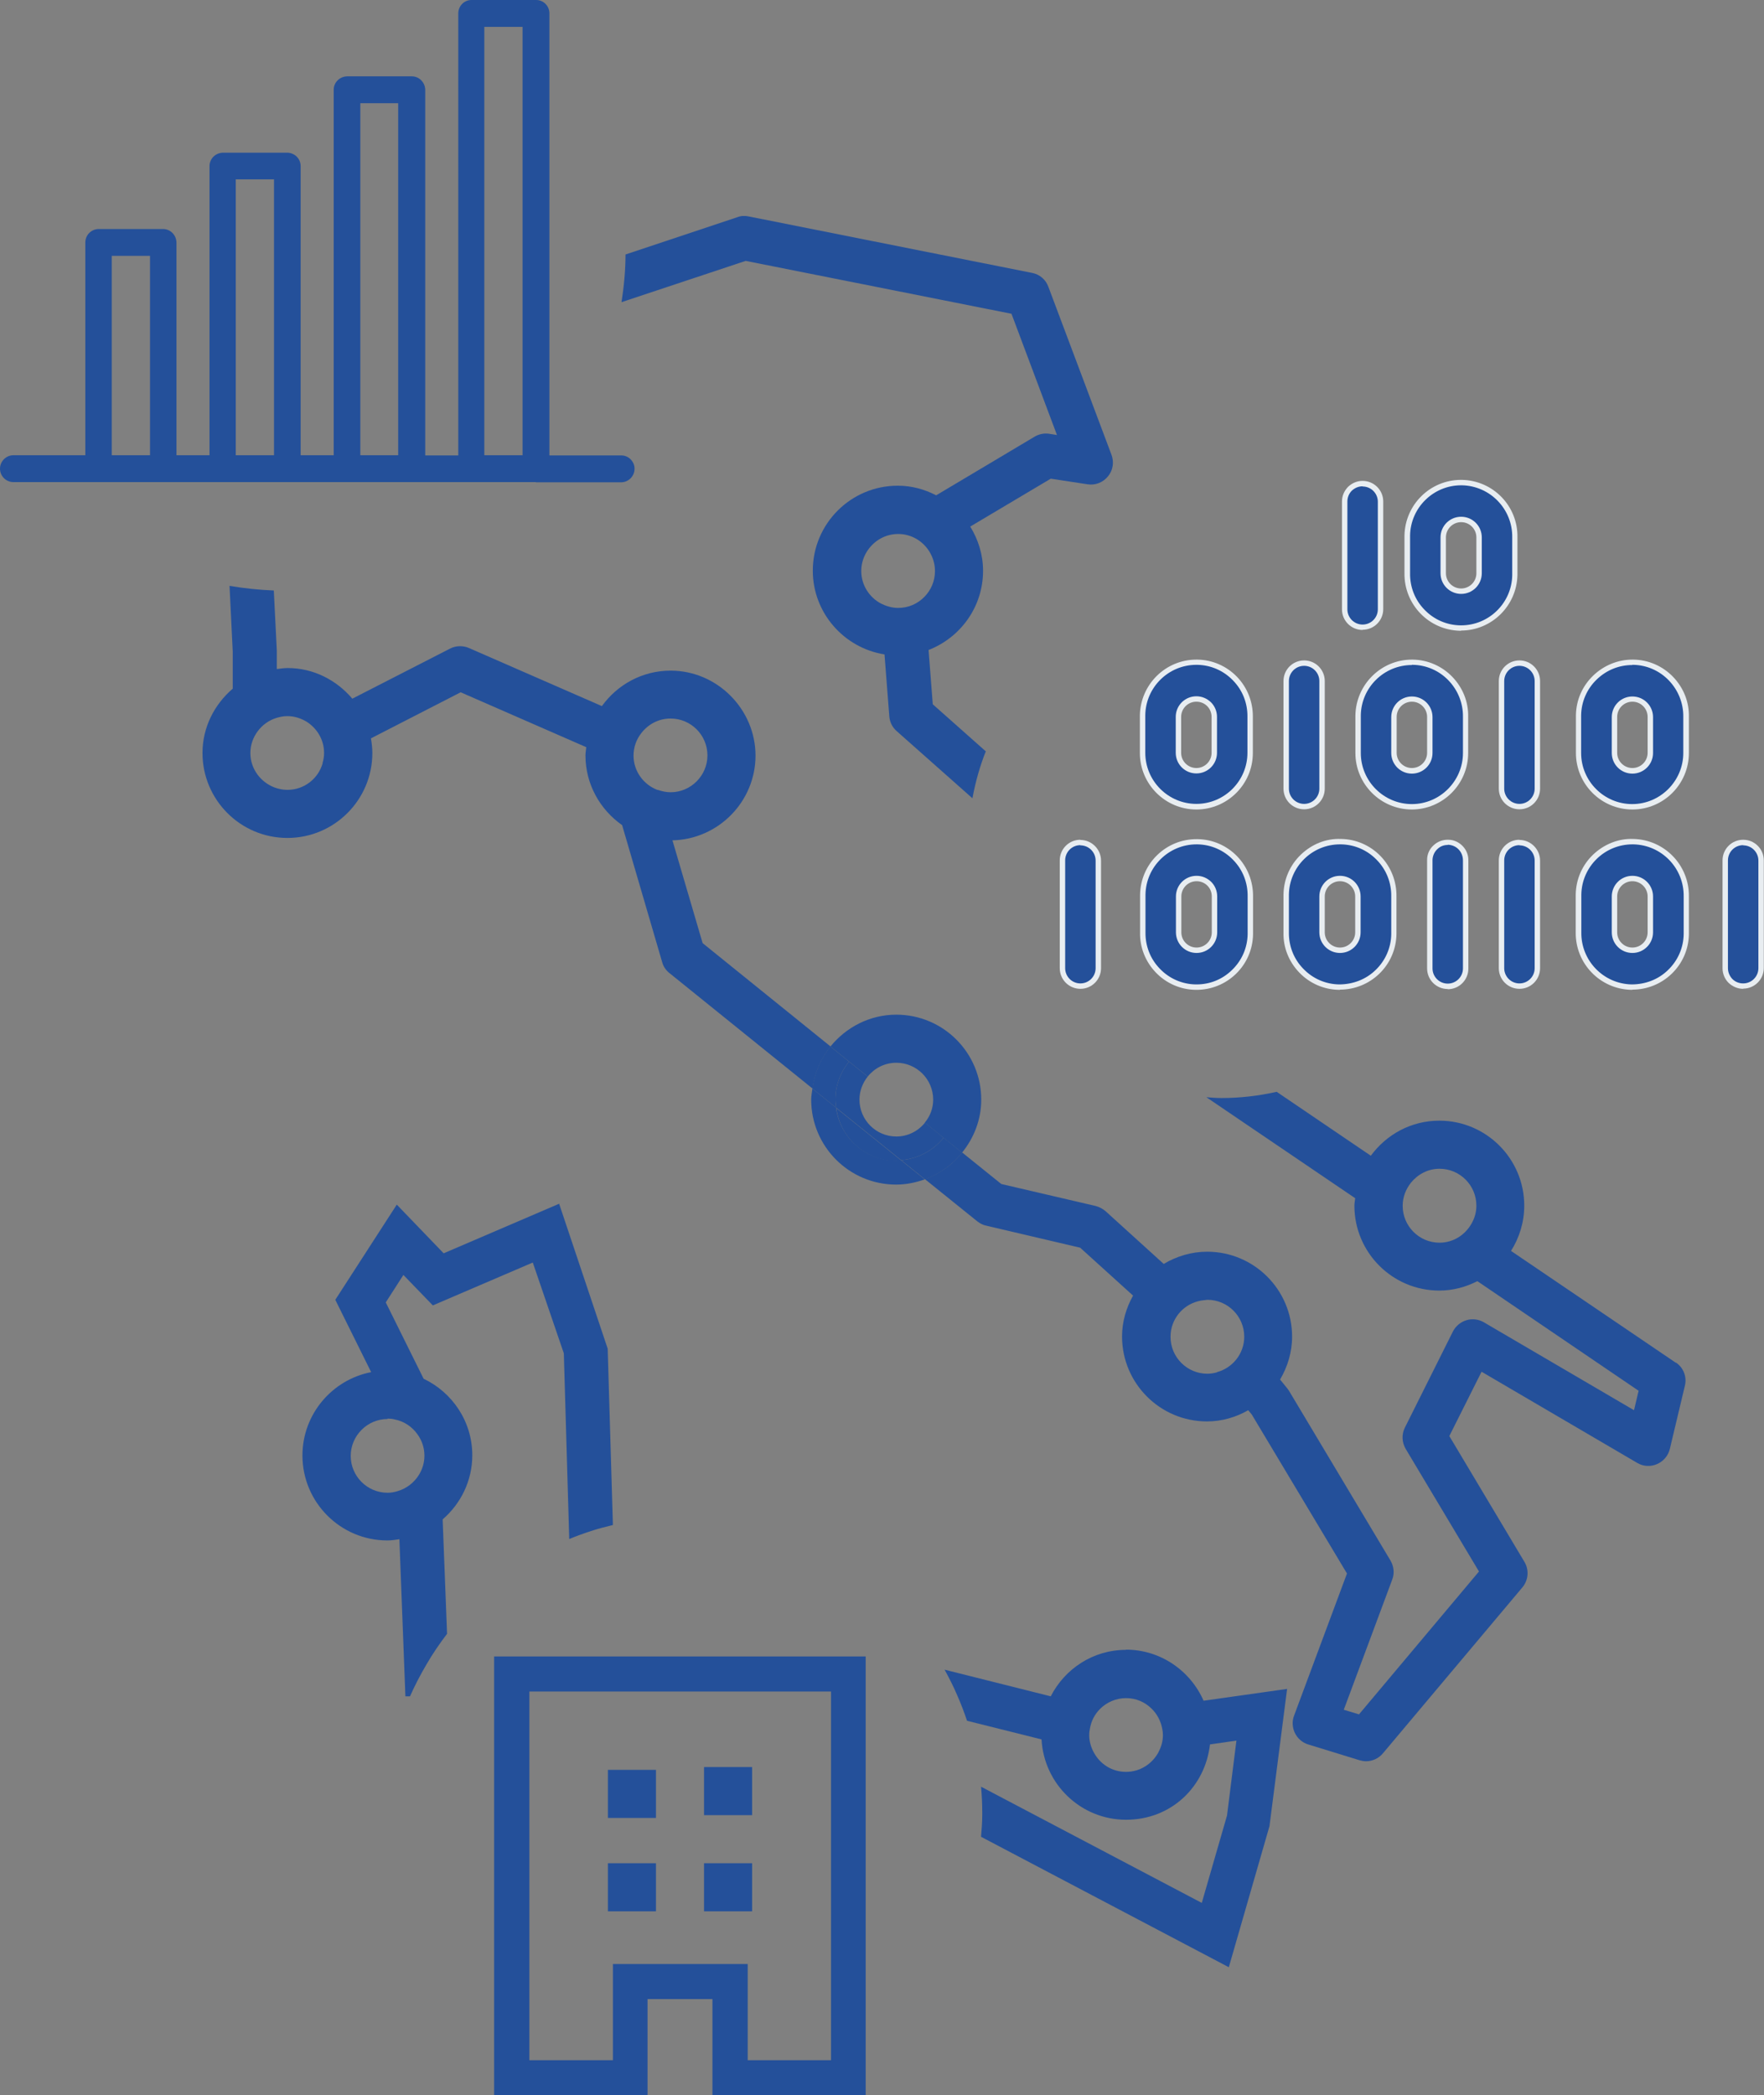 <?xml version="1.0" encoding="UTF-8"?><svg id="Livello_2" xmlns="http://www.w3.org/2000/svg" viewBox="0 0 88.07 104.57"><rect x="0" y="0" width="88.07" height="104.57" fill="#808080" stroke="none"/><defs><style>.cls-1{fill:none;}.cls-1,.cls-2,.cls-3,.cls-4,.cls-5{stroke-width:0px;}.cls-2{fill-rule:evenodd;}.cls-2,.cls-3{fill:#24509a;}.cls-4{fill:#e8edf1;}.cls-5{fill:#00408a;}</style></defs><g id="radici"><g id="Raggruppa_2614"><path id="Tracciato_1751" class="cls-5" d="m59.73,40.26c1.48,0,2.69-1.2,2.69-2.69v-1.79c.03-1.48-1.16-2.71-2.64-2.73s-2.71,1.16-2.73,2.64c0,0,0,0,0,0,0,.03,0,.06,0,.08v1.79c0,1.48,1.2,2.69,2.69,2.69m-.9-4.48c0-.49.4-.9.9-.9.49,0,.9.4.9.9h0v1.79c0,.49-.4.9-.9.9s-.9-.4-.9-.9v-1.79Z"/><path id="Tracciato_1752" class="cls-3" d="m59.73,40.26c1.48,0,2.69-1.2,2.69-2.69v-1.79c.03-1.48-1.16-2.71-2.64-2.73s-2.71,1.16-2.73,2.64c0,0,0,0,0,0,0,.03,0,.06,0,.08v1.79c0,1.48,1.2,2.69,2.69,2.69m-.9-4.48c0-.49.4-.9.9-.9.49,0,.9.4.9.9h0v1.79c0,.49-.4.9-.9.9s-.9-.4-.9-.9v-1.79Z"/><path class="cls-4" d="m59.73,40.4c-1.56,0-2.82-1.27-2.82-2.82v-1.88c.03-1.55,1.29-2.78,2.82-2.78.02,0,.03,0,.05,0,.75.01,1.46.32,1.98.86.52.54.8,1.26.79,2.01v1.79c0,1.56-1.27,2.82-2.82,2.82h0Zm0-7.22c-1.39,0-2.53,1.12-2.55,2.51v1.88c0,1.41,1.15,2.55,2.55,2.55h0c1.41,0,2.55-1.15,2.55-2.55v-1.79c.01-.68-.24-1.33-.72-1.82-.47-.49-1.11-.77-1.79-.78-.01,0-.03,0-.04,0Zm0,5.42c-.57,0-1.03-.46-1.03-1.03v-1.79c0-.57.46-1.03,1.03-1.03h0c.28,0,.53.11.73.3.19.19.3.45.3.73v1.79c0,.57-.46,1.03-1.03,1.03Zm0-3.58h0c-.42,0-.76.34-.76.76v1.79c0,.42.34.76.76.76s.76-.34.76-.76v-1.79c0-.2-.08-.4-.22-.54-.14-.14-.33-.22-.54-.22Z"/><path id="Tracciato_1753" class="cls-5" d="m73.17,35.78c.02-1.48-1.16-2.71-2.65-2.73s-2.71,1.16-2.73,2.65c0,.03,0,.06,0,.09v1.79c0,1.48,1.2,2.69,2.69,2.69s2.69-1.2,2.69-2.69v-1.79Zm-1.79,1.79c0,.49-.4.9-.9.9s-.9-.4-.9-.9v-1.79c0-.49.4-.9.9-.9s.9.4.9.9v1.79Z"/><path id="Tracciato_1754" class="cls-3" d="m73.17,35.78c.02-1.48-1.16-2.71-2.65-2.73s-2.71,1.16-2.73,2.65c0,.03,0,.06,0,.09v1.79c0,1.48,1.2,2.69,2.69,2.69s2.69-1.2,2.69-2.69v-1.79Zm-1.79,1.79c0,.49-.4.9-.9.9s-.9-.4-.9-.9v-1.79c0-.49.4-.9.9-.9s.9.4.9.9v1.79Z"/><path class="cls-4" d="m70.49,40.4c-1.56,0-2.82-1.27-2.82-2.82v-1.88c.03-1.54,1.29-2.78,2.82-2.78.01,0,.03,0,.04,0,.75.01,1.46.32,1.98.86.52.54.81,1.25.79,2.01v1.79c0,1.56-1.27,2.82-2.82,2.82Zm0-7.21c-1.39,0-2.53,1.12-2.55,2.51v1.88c0,1.41,1.15,2.55,2.55,2.55s2.55-1.15,2.55-2.55v-1.8c.01-.68-.25-1.33-.72-1.82s-1.11-.77-1.79-.78c-.01,0-.03,0-.04,0Zm0,5.42c-.57,0-1.03-.46-1.03-1.03v-1.79c0-.57.46-1.03,1.03-1.03s1.03.46,1.03,1.03v1.79c0,.57-.46,1.03-1.03,1.03Zm0-3.59c-.42,0-.76.34-.76.76v1.79c0,.42.34.76.76.76s.76-.34.76-.76v-1.79c0-.42-.34-.76-.76-.76Z"/><path id="Tracciato_1755" class="cls-3" d="m84.19,35.78c.02-1.48-1.16-2.71-2.65-2.73s-2.71,1.16-2.73,2.65c0,.03,0,.06,0,.09v1.79c0,1.48,1.2,2.69,2.69,2.69s2.69-1.2,2.69-2.69v-1.79Zm-1.79,1.79c0,.49-.4.9-.9.9s-.9-.4-.9-.9v-1.79c0-.49.4-.9.9-.9s.9.4.9.9v1.79Z"/><path class="cls-4" d="m81.5,40.4c-1.56,0-2.82-1.27-2.82-2.82v-1.88c.01-.76.32-1.46.86-1.98.53-.51,1.23-.8,1.96-.8.02,0,.03,0,.05,0,.75.01,1.46.32,1.98.86.52.54.81,1.25.79,2.01v1.79c0,1.56-1.27,2.82-2.82,2.82Zm0-7.21c-.67,0-1.29.25-1.78.72-.49.47-.77,1.11-.78,1.79v1.88c0,1.41,1.15,2.55,2.55,2.55s2.55-1.15,2.55-2.55v-1.8c.01-.68-.25-1.33-.72-1.82s-1.11-.77-1.79-.78c-.01,0-.03,0-.04,0Zm0,5.42c-.57,0-1.03-.46-1.03-1.03v-1.79c0-.57.46-1.03,1.03-1.03s1.03.46,1.03,1.03v1.79c0,.57-.46,1.03-1.03,1.03Zm0-3.59c-.42,0-.76.34-.76.76v1.79c0,.42.34.76.76.76s.76-.34.76-.76v-1.79c0-.42-.34-.76-.76-.76Z"/><path id="Tracciato_1757" class="cls-3" d="m66.01,39.36v-5.37c0-.49-.4-.9-.9-.9s-.9.4-.9.9v5.37c0,.49.4.9.9.9s.9-.4.9-.9"/><path class="cls-4" d="m65.11,40.39c-.57,0-1.03-.46-1.03-1.03v-5.37c0-.57.46-1.03,1.03-1.03s1.03.46,1.03,1.03v5.37c0,.57-.46,1.03-1.03,1.03Zm0-7.16c-.42,0-.76.34-.76.76v5.37c0,.42.34.76.76.76s.76-.34.76-.76v-5.37c0-.42-.34-.76-.76-.76Z"/><path id="Tracciato_1759" class="cls-3" d="m75.86,33.09c-.49,0-.9.4-.9.9v5.37c0,.49.4.9.9.9s.9-.4.9-.9v-5.37c0-.49-.4-.9-.89-.9h0"/><path class="cls-4" d="m75.86,40.39c-.57,0-1.03-.46-1.03-1.03v-5.37c0-.57.46-1.03,1.03-1.03v.27c-.42,0-.76.34-.76.76v5.37c0,.42.34.76.76.76s.76-.34.76-.76v-5.37c0-.42-.34-.76-.76-.76v-.27c.57,0,1.03.46,1.03,1.03v5.37c0,.57-.46,1.03-1.03,1.03Z"/><path id="Tracciato_1761" class="cls-5" d="m68.03,24.13c-.49,0-.9.4-.9.89h0v5.38c0,.49.4.9.9.9s.9-.4.9-.9v-5.37c0-.49-.4-.9-.89-.9"/><path id="Tracciato_1762" class="cls-3" d="m68.03,24.13c-.49,0-.9.4-.9.89h0v5.38c0,.49.4.9.9.9s.9-.4.9-.9v-5.37c0-.49-.4-.9-.89-.9"/><path class="cls-4" d="m68.03,31.44c-.57,0-1.03-.46-1.03-1.03v-5.38c0-.28.11-.53.3-.73.2-.19.45-.3.73-.3h0c.57,0,1.03.46,1.03,1.03v5.37c0,.57-.46,1.03-1.03,1.03Zm0-7.17c-.2,0-.39.08-.54.22-.14.14-.22.33-.22.54v5.38c0,.42.34.76.76.76s.76-.34.76-.76v-5.37c0-.42-.34-.76-.76-.76h0Z"/><path id="Tracciato_1763" class="cls-3" d="m62.42,46.53v-1.79c.03-1.48-1.16-2.71-2.64-2.73-1.48-.03-2.71,1.16-2.73,2.64,0,0,0,0,0,0,0,.03,0,.06,0,.08v1.79c-.03,1.48,1.16,2.71,2.64,2.73,1.48.03,2.71-1.16,2.73-2.64,0,0,0,0,0,0v-.08m-3.58,0v-1.79c0-.49.4-.9.9-.9.49,0,.9.4.9.9h0v1.79c0,.49-.4.9-.9.9s-.9-.4-.9-.9"/><path class="cls-4" d="m59.74,49.4s-.03,0-.05,0c-.75-.01-1.46-.32-1.98-.86-.52-.54-.81-1.26-.79-2.01v-1.87c.01-.76.32-1.47.86-1.99.53-.51,1.22-.79,1.96-.79.02,0,.03,0,.05,0,.75.01,1.46.32,1.98.86.52.54.8,1.26.79,2.01v1.87c-.01.76-.32,1.47-.86,1.99-.53.51-1.23.79-1.96.79Zm0-7.26c-1.39,0-2.53,1.12-2.55,2.51v1.88c-.01.68.24,1.33.72,1.82.47.49,1.11.77,1.79.78.01,0,.03,0,.04,0,.67,0,1.29-.25,1.77-.72.49-.47.77-1.11.78-1.79v-1.88c.01-.68-.24-1.33-.72-1.82-.47-.49-1.11-.77-1.79-.78-.01,0-.03,0-.04,0Zm0,5.42c-.57,0-1.03-.46-1.03-1.03v-1.79c0-.57.46-1.03,1.03-1.03h0c.28,0,.53.11.73.3.19.19.3.45.3.73v1.79c0,.57-.46,1.03-1.03,1.03Zm0-3.58h0c-.42,0-.76.34-.76.76v1.79c0,.42.34.76.76.76s.76-.34.76-.76v-1.79c0-.21-.08-.4-.22-.54-.14-.14-.33-.22-.54-.22Z"/><path id="Tracciato_1765" class="cls-3" d="m64.22,46.53c-.03,1.48,1.16,2.71,2.64,2.73,1.48.03,2.71-1.16,2.73-2.64,0,0,0,0,0,0,0-.03,0-.06,0-.08v-1.79c.03-1.48-1.16-2.71-2.64-2.73-1.48-.03-2.71,1.16-2.73,2.64,0,0,0,0,0,0v1.88Zm1.79-1.79c0-.49.4-.9.9-.9s.9.4.9.9v1.79c0,.49-.4.9-.9.9s-.9-.4-.9-.9v-1.79Z"/><path class="cls-4" d="m66.9,49.4s-.03,0-.05,0c-.75-.01-1.46-.32-1.98-.86-.52-.54-.81-1.25-.79-2.01v-1.88c.01-.76.32-1.47.86-1.99.54-.52,1.25-.82,2.01-.79.75.01,1.46.32,1.98.86.52.54.8,1.26.79,2.01v1.87c-.01.76-.32,1.47-.86,1.99-.53.51-1.23.79-1.96.79Zm0-7.26c-1.39,0-2.53,1.12-2.55,2.51v1.88c-.01.68.24,1.33.72,1.82.47.49,1.11.77,1.79.78.67,0,1.33-.24,1.82-.72.49-.47.77-1.11.78-1.79v-1.88c.01-.68-.24-1.33-.72-1.82-.47-.49-1.11-.77-1.79-.78-.01,0-.03,0-.04,0Zm0,5.42c-.57,0-1.03-.46-1.03-1.03v-1.79c0-.57.46-1.03,1.03-1.03s1.03.46,1.03,1.03v1.79c0,.57-.46,1.03-1.03,1.03Zm0-3.58c-.42,0-.76.34-.76.76v1.79c0,.42.34.76.76.76s.76-.34.76-.76v-1.79c0-.42-.34-.76-.76-.76Z"/><path id="Tracciato_1767" class="cls-3" d="m70.26,28.61c-.03,1.48,1.16,2.71,2.64,2.73s2.71-1.16,2.73-2.64c0,0,0,0,0,0v-1.88c.03-1.48-1.16-2.71-2.64-2.73-1.48-.03-2.71,1.16-2.73,2.64,0,0,0,0,0,0v1.88Zm1.79-1.79c0-.49.4-.9.9-.9s.9.4.9.9v1.79c0,.49-.4.9-.9.9s-.9-.4-.9-.9v-1.79Z"/><path class="cls-4" d="m72.95,31.48s-.03,0-.05,0c-1.56-.03-2.8-1.31-2.78-2.87v-1.88c.03-1.55,1.29-2.78,2.82-2.78.02,0,.03,0,.05,0,1.56.03,2.8,1.31,2.77,2.87v1.87c-.03,1.55-1.29,2.78-2.82,2.78Zm0-7.26c-1.39,0-2.53,1.12-2.55,2.51v1.88c-.01.68.24,1.33.72,1.82.47.49,1.11.77,1.79.78.01,0,.03,0,.04,0,1.39,0,2.53-1.12,2.55-2.51v-1.88c.02-1.41-1.1-2.57-2.51-2.6-.01,0-.03,0-.04,0Zm0,5.42c-.57,0-1.03-.46-1.03-1.03v-1.79c0-.57.46-1.03,1.03-1.03s1.03.46,1.03,1.03v1.79c0,.57-.46,1.03-1.03,1.03Zm0-3.58c-.42,0-.76.34-.76.76v1.79c0,.42.34.76.76.76s.76-.34.76-.76v-1.79c0-.42-.34-.76-.76-.76Z"/><path id="Tracciato_1769" class="cls-3" d="m78.81,46.53c-.03,1.48,1.16,2.71,2.64,2.73,1.48.03,2.71-1.16,2.73-2.64,0,0,0,0,0,0v-1.88c.03-1.48-1.16-2.71-2.64-2.73-1.48-.03-2.71,1.16-2.73,2.64,0,0,0,0,0,0v1.88Zm1.79-1.79c0-.49.4-.9.9-.9s.9.4.9.9v1.79c0,.49-.4.9-.9.9s-.9-.4-.9-.9v-1.79Z"/><path class="cls-4" d="m81.5,49.4s-.03,0-.05,0c-1.56-.03-2.8-1.31-2.78-2.87v-1.88c.01-.76.32-1.47.86-1.99.54-.52,1.27-.82,2.01-.79,1.56.03,2.8,1.31,2.78,2.87v1.91c-.02.75-.33,1.44-.86,1.95-.53.51-1.23.79-1.96.79Zm0-7.26c-1.39,0-2.53,1.12-2.55,2.51v1.88c-.02,1.41,1.1,2.57,2.51,2.6.68,0,1.33-.24,1.82-.72.49-.47.77-1.11.78-1.79v-1.88c.02-1.41-1.1-2.57-2.51-2.6-.01,0-.03,0-.04,0Zm0,5.42c-.57,0-1.03-.46-1.03-1.03v-1.79c0-.57.46-1.03,1.03-1.03s1.03.46,1.03,1.03v1.79c0,.57-.46,1.03-1.03,1.03Zm0-3.58c-.42,0-.76.34-.76.76v1.79c0,.42.34.76.76.76s.76-.34.76-.76v-1.79c0-.42-.34-.76-.76-.76Z"/><path id="Tracciato_1771" class="cls-3" d="m75.86,42.05c-.49,0-.9.4-.9.9v5.38c0,.49.4.9.9.9s.9-.4.9-.9v-5.37c0-.49-.4-.9-.89-.9h0"/><path class="cls-4" d="m75.86,49.35c-.57,0-1.03-.46-1.03-1.03v-5.38c0-.57.46-1.03,1.03-1.03v.27c-.42,0-.76.34-.76.76v5.38c0,.42.34.76.76.76s.76-.34.76-.76v-5.37c0-.42-.34-.76-.76-.76v-.27c.57,0,1.03.47,1.03,1.03v5.37c0,.57-.46,1.03-1.03,1.03Z"/><path id="Tracciato_1773" class="cls-3" d="m87.04,42.05c-.49,0-.9.4-.9.9h0v5.38c0,.49.4.9.9.89.49,0,.89-.4.89-.89v-5.37c0-.49-.4-.9-.9-.9h0"/><path class="cls-4" d="m87.03,49.35c-.27,0-.53-.11-.73-.3-.19-.19-.3-.45-.3-.73v-5.38c0-.57.46-1.03,1.03-1.03h0c.57,0,1.03.46,1.03,1.03v5.37c0,.57-.46,1.03-1.03,1.03h0Zm0-7.17c-.42,0-.76.34-.76.76v5.38c0,.2.08.39.22.54.14.14.33.22.54.22h0c.42,0,.76-.34.76-.76v-5.37c0-.42-.34-.76-.76-.76h0Z"/><path id="Tracciato_1775" class="cls-5" d="m53.94,42.05c-.49,0-.9.4-.9.9h0v5.38c0,.49.4.9.9.9s.9-.4.9-.9v-5.37c0-.49-.4-.9-.89-.9h0"/><path id="Tracciato_1776" class="cls-3" d="m53.94,42.05c-.49,0-.9.4-.9.9h0v5.38c0,.49.4.9.9.9s.9-.4.9-.9v-5.37c0-.49-.4-.9-.89-.9h0"/><path class="cls-4" d="m53.94,49.35c-.57,0-1.03-.46-1.03-1.03v-5.38c0-.57.46-1.03,1.03-1.03v.27c-.42,0-.76.34-.76.76v5.38c0,.42.34.76.76.76s.76-.34.76-.76v-5.37c0-.42-.34-.76-.76-.76v-.27c.57,0,1.03.47,1.03,1.03v5.37c0,.57-.46,1.03-1.03,1.03Z"/><path id="Tracciato_1777" class="cls-3" d="m71.38,42.95v5.38c0,.49.4.9.9.9s.9-.4.9-.9v-5.38c.01-.49-.38-.91-.87-.92s-.91.38-.92.87c0,.02,0,.03,0,.05"/><path class="cls-4" d="m72.28,49.36c-.57,0-1.03-.46-1.03-1.03v-5.42c0-.28.12-.54.32-.72.2-.19.47-.29.74-.28.27,0,.53.12.72.32.19.2.29.46.28.74v5.37c0,.57-.46,1.03-1.03,1.03Zm0-7.19c-.2,0-.38.07-.52.21-.15.14-.23.33-.24.53v5.42c0,.42.34.76.76.76s.76-.34.76-.76v-5.38c0-.21-.07-.4-.21-.55-.14-.15-.33-.23-.53-.24,0,0-.01,0-.02,0Z"/></g><g id="Raggruppa_2619-2"><path id="Tracciato_1780-2" class="cls-2" d="m26.74,23.89H.65c-.28,0-.49-.24-.48-.51,0-.26.22-.48.48-.48h3.77v-10.79c0-.27.21-.49.48-.5h3.23c.27,0,.5.22.5.5v10.79h1.99v-14.6c0-.27.22-.49.5-.5h3.23c.27.01.48.23.48.5v14.6h1.99V4.48c0-.27.22-.5.5-.5h3.23c.27,0,.49.22.5.5v18.42h1.99V.67c0-.27.2-.49.47-.5,0,0,0,0,0,0h3.23c.27,0,.49.21.5.48,0,0,0,.01,0,.02v22.23h3.77c.28,0,.49.24.48.51,0,.26-.22.48-.48.48h-4.27Zm-2.73-1h2.25V1.17h-2.25v21.73Zm-18.61,0h2.25v-10.29h-2.25v10.29Zm6.2,0h2.25v-14.1h-2.25v14.1Zm6.22,0h2.23V4.98h-2.23v17.92Z"/><path class="cls-3" d="m26.74,24.06H.65c-.37-.01-.66-.32-.65-.69.01-.35.3-.64.65-.65h3.61v-10.62c0-.36.28-.65.64-.67h3.24c.37,0,.66.3.67.67v10.62h1.65v-14.43c0-.37.3-.66.67-.67h3.23c.37.02.65.31.65.67v14.43h1.65V4.48c0-.37.3-.66.67-.67h3.23c.37,0,.66.3.67.67v18.25h1.65V.67c0-.36.28-.66.64-.67h3.24s0,0,.01,0c.36,0,.65.29.66.65v22.08h3.6c.18,0,.35.08.47.21.12.13.19.3.18.48-.01.35-.3.64-.65.65h-4.27Zm-26.09-1c-.17,0-.31.15-.31.32,0,.18.14.33.32.34h30.35c.17,0,.31-.15.31-.32,0-.09-.03-.17-.09-.24-.06-.06-.14-.1-.23-.1h-3.93V.67c0-.19-.15-.33-.32-.33h-3.24c-.17,0-.31.15-.31.32v22.4h-2.33V4.48c0-.18-.15-.33-.33-.33h-3.23c-.18,0-.33.15-.33.33v18.58h-2.33v-14.77c0-.18-.14-.32-.32-.33h-3.22c-.18,0-.33.15-.33.33v14.77h-2.33v-10.96c0-.18-.15-.33-.33-.33h-3.23c-.17,0-.31.15-.31.33v10.96H.65Zm25.78,0h-2.59V1h2.59v22.07Zm-2.25-.34h1.91V1.34h-1.91v21.39Zm-3.96.34h-2.57V4.81h2.57v18.26Zm-2.23-.34h1.89V5.15h-1.89v17.58Zm-3.97.34h-2.59v-14.44h2.59v14.44Zm-2.25-.34h1.91v-13.77h-1.91v13.77Zm-3.94.34h-2.59v-10.63h2.59v10.63Zm-2.25-.34h1.91v-9.95h-1.91v9.95Z"/></g><path class="cls-1" d="m44.75,56.73c.58,0,1.09-.27,1.43-.69.26-.32.42-.71.42-1.15,0-1.02-.83-1.84-1.84-1.84-.58,0-1.09.27-1.43.69-.26.32-.41.71-.41,1.15,0,1.02.83,1.84,1.84,1.84Z"/><path class="cls-3" d="m44.75,50.64c-1.33,0-2.51.63-3.29,1.59l.93.75.93.75c.34-.42.85-.69,1.43-.69,1.02,0,1.84.83,1.84,1.84,0,.44-.16.84-.42,1.15l.93.75.93.75c.59-.73.96-1.64.96-2.65,0-2.34-1.9-4.24-4.24-4.24Z"/><path class="cls-3" d="m44.75,57.93c.08,0,.16-.02.24-.02l-3.24-2.61c.2,1.49,1.46,2.64,3,2.64Z"/><path class="cls-3" d="m48.04,57.53l-.93-.75c-.51.63-1.26,1.05-2.12,1.12l1.19.96c.74-.27,1.37-.73,1.86-1.33Z"/><path class="cls-3" d="m41.71,54.88c0-.72.26-1.38.68-1.9l-.93-.75c-.48.59-.8,1.31-.9,2.1l1.19.96c-.02-.13-.04-.27-.04-.41Z"/><path class="cls-3" d="m41.75,55.29l-1.19-.96c-.02.18-.06.36-.06.55,0,2.34,1.9,4.24,4.24,4.24.5,0,.98-.1,1.43-.26l-1.19-.96c-.08,0-.16.02-.24.02-1.54,0-2.8-1.15-3-2.64Z"/><path class="cls-3" d="m47.11,56.78l-.93-.75c-.34.42-.85.69-1.43.69-1.02,0-1.84-.83-1.84-1.84,0-.44.16-.83.41-1.15l-.93-.75c-.42.52-.68,1.18-.68,1.9,0,.14.02.27.04.41l3.24,2.61c.86-.07,1.61-.49,2.12-1.12Z"/><path class="cls-3" d="m49.23,37.51l-2.66-2.36-.21-2.71c1.59-.62,2.72-2.15,2.72-3.95,0-.81-.24-1.56-.64-2.21l4.02-2.39,1.84.28c.39.06.77-.09,1.02-.4.25-.3.31-.71.17-1.08l-3.15-8.38c-.13-.36-.44-.62-.81-.69l-14.16-2.82c-.19-.04-.38-.03-.56.04l-5.58,1.86c0,.81-.08,1.6-.2,2.38l6.2-2.06,13.27,2.64,2.27,6.05-.38-.06c-.25-.04-.51.01-.73.14l-4.92,2.93c-.58-.3-1.22-.48-1.92-.48-2.34,0-4.24,1.9-4.24,4.24,0,2.11,1.56,3.86,3.58,4.18l.24,3.09c.02.28.15.55.37.74l3.78,3.35c.15-.81.37-1.6.67-2.35Zm-4.39-7.17c-.31,0-.6-.09-.86-.22-.58-.31-.98-.92-.98-1.62,0-.62.31-1.16.77-1.5.3-.22.67-.35,1.07-.35.65,0,1.22.34,1.55.86.18.29.29.62.29.99,0,.5-.2.95-.52,1.28-.34.35-.8.56-1.32.56Z"/><path class="cls-3" d="m33.57,41.94c2.29-.05,4.15-1.93,4.15-4.23s-1.9-4.24-4.24-4.24c-1.41,0-2.66.7-3.43,1.77l-6.64-2.9c-.3-.13-.65-.12-.94.03l-4.88,2.5c-.78-.92-1.93-1.53-3.23-1.53-.18,0-.36.03-.54.05v-.93s-.15-2.99-.15-2.99c-.75-.03-1.49-.11-2.21-.23l.16,3.28v1.85c-.91.78-1.51,1.92-1.51,3.21,0,2.34,1.9,4.24,4.24,4.24s4.24-1.9,4.24-4.24c0-.25-.03-.49-.07-.73l4.48-2.3,6.27,2.74c-.01.14-.04.27-.04.41,0,1.44.73,2.71,1.83,3.48l2,6.84c.06.22.19.41.37.55l7.14,5.76c.1-.79.42-1.51.9-2.1l-6.39-5.16-1.51-5.14Zm-17.46-3.85c-.22.77-.92,1.33-1.76,1.33-.22,0-.42-.04-.62-.11-.71-.26-1.23-.93-1.23-1.73s.55-1.52,1.3-1.75c.17-.05.35-.09.54-.09.36,0,.69.11.97.28.52.33.87.9.87,1.56,0,.18-.03.35-.08.51Zm16.73,1.34c-.7-.26-1.21-.93-1.21-1.72,0-.42.14-.8.38-1.11.34-.45.87-.74,1.47-.74,1.02,0,1.84.83,1.84,1.84s-.83,1.84-1.84,1.84c-.22,0-.44-.05-.64-.12Z"/><path class="cls-3" d="m83.68,68.02l-8.24-5.59c.41-.65.66-1.42.66-2.26,0-2.34-1.9-4.24-4.24-4.24-1.41,0-2.64.69-3.42,1.75l-4.7-3.19c-.89.2-1.81.31-2.75.31-.26,0-.51-.02-.76-.04l7.43,5.04c-.01.12-.04.24-.04.37,0,2.34,1.9,4.24,4.24,4.24.69,0,1.33-.18,1.9-.47l8.05,5.47-.23.97-7.5-4.39c-.26-.15-.58-.19-.87-.1-.29.09-.53.29-.67.56l-2.4,4.8c-.17.34-.15.73.04,1.06l3.66,6.12-5.99,7.13-.76-.23,2.42-6.5c.12-.31.08-.66-.09-.95l-5.06-8.46s-.06-.09-.1-.14l-.35-.43c.37-.63.6-1.36.6-2.14,0-2.34-1.9-4.24-4.24-4.24-.79,0-1.53.23-2.17.61l-2.9-2.63c-.14-.12-.31-.21-.49-.26l-4.72-1.1-1.95-1.57c-.48.6-1.12,1.06-1.86,1.33l2.62,2.11c.13.1.28.18.44.21l4.69,1.1,2.64,2.39c-.34.61-.55,1.3-.55,2.04,0,2.34,1.9,4.24,4.24,4.24.75,0,1.45-.21,2.06-.56l.18.22,4.75,7.93-2.64,7.09c-.11.28-.09.6.04.87.13.27.37.48.66.57l2.57.79c.11.03.22.05.32.05.32,0,.63-.14.84-.39l6.97-8.29c.3-.36.34-.87.1-1.27l-3.75-6.28,1.61-3.21,7.77,4.55c.3.18.67.2.99.06.32-.14.56-.42.64-.76l.75-3.15c.11-.44-.07-.91-.45-1.16Zm-10.22-6.94c-.32.56-.91.94-1.59.94-1.02,0-1.84-.83-1.84-1.84,0-.44.16-.83.41-1.15.34-.42.85-.7,1.43-.7,1.02,0,1.84.83,1.84,1.84,0,.33-.09.64-.25.91Zm-12.7,7.41c-.15.04-.31.07-.48.07-1.02,0-1.84-.83-1.84-1.84,0-.12.01-.23.03-.34.15-.8.81-1.41,1.64-1.49.06,0,.11-.02.17-.02,1.02,0,1.84.83,1.84,1.84,0,0,0,0,0,0,0,.85-.58,1.56-1.36,1.77Z"/><path class="cls-3" d="m27.93,60.07l-5.78,2.48-2.34-2.43-3.07,4.75,1.79,3.61c-1.95.38-3.43,2.1-3.43,4.16,0,2.34,1.9,4.24,4.24,4.24.2,0,.4-.03.6-.06l.3,7.84h.23c.24-.54.51-1.06.81-1.57.31-.54.66-1.05,1.04-1.55l-.22-5.71c.9-.78,1.48-1.92,1.48-3.2,0-1.69-1-3.14-2.43-3.82l-1.89-3.81.88-1.37,1.47,1.52,4.99-2.14,1.55,4.53.27,9.27c.36-.15.72-.28,1.09-.4.36-.12.72-.21,1.09-.3l-.26-8.8-2.43-7.25Zm-8.58,10.73c.12,0,.24.01.35.04.47.09.87.36,1.14.74.22.3.35.67.35,1.07,0,.35-.1.67-.27.95-.24.39-.62.69-1.07.82-.16.05-.33.08-.5.08-1.02,0-1.84-.83-1.84-1.84s.83-1.84,1.84-1.84Z"/><path class="cls-3" d="m56.22,82.34c-1.65,0-3.06.95-3.76,2.32l-5.3-1.33c.23.42.45.85.64,1.3.18.41.34.83.48,1.25l3.72.93c.12,2.23,1.96,4.01,4.22,4.01s3.95-1.65,4.19-3.76l1.32-.19-.47,3.74-1.26,4.36-11.02-5.8c.04.42.06.85.06,1.28,0,.04,0,.08,0,.13,0,.37-.03.73-.06,1.09l12.37,6.51,2.03-7.04.88-6.85-4.17.59c-.66-1.5-2.15-2.55-3.88-2.55Zm1.63,5.09c-.31.59-.92,1-1.63,1s-1.29-.39-1.6-.95c-.15-.27-.24-.57-.24-.89,0-.1.01-.2.03-.29.06-.39.24-.74.51-1.01.33-.33.79-.54,1.3-.54s.94.2,1.27.52c.28.27.47.63.54,1.03.02.1.03.19.03.29,0,.31-.08.59-.22.85Z"/><path class="cls-3" d="m43.23,104.57h-7.66v-4.8h-3.24v4.8h-7.66v-21.9h18.55v21.9Zm-5.91-1.75h4.17v-18.4h-15.06v18.4h4.17v-4.8h6.73v4.8Z"/><rect class="cls-3" x="30.35" y="92.99" width="2.4" height="2.4"/><rect class="cls-3" x="35.15" y="92.99" width="2.4" height="2.4"/><rect class="cls-3" x="35.15" y="88.19" width="2.4" height="2.4"/><rect class="cls-3" x="30.35" y="88.33" width="2.4" height="2.4"/></g></svg>